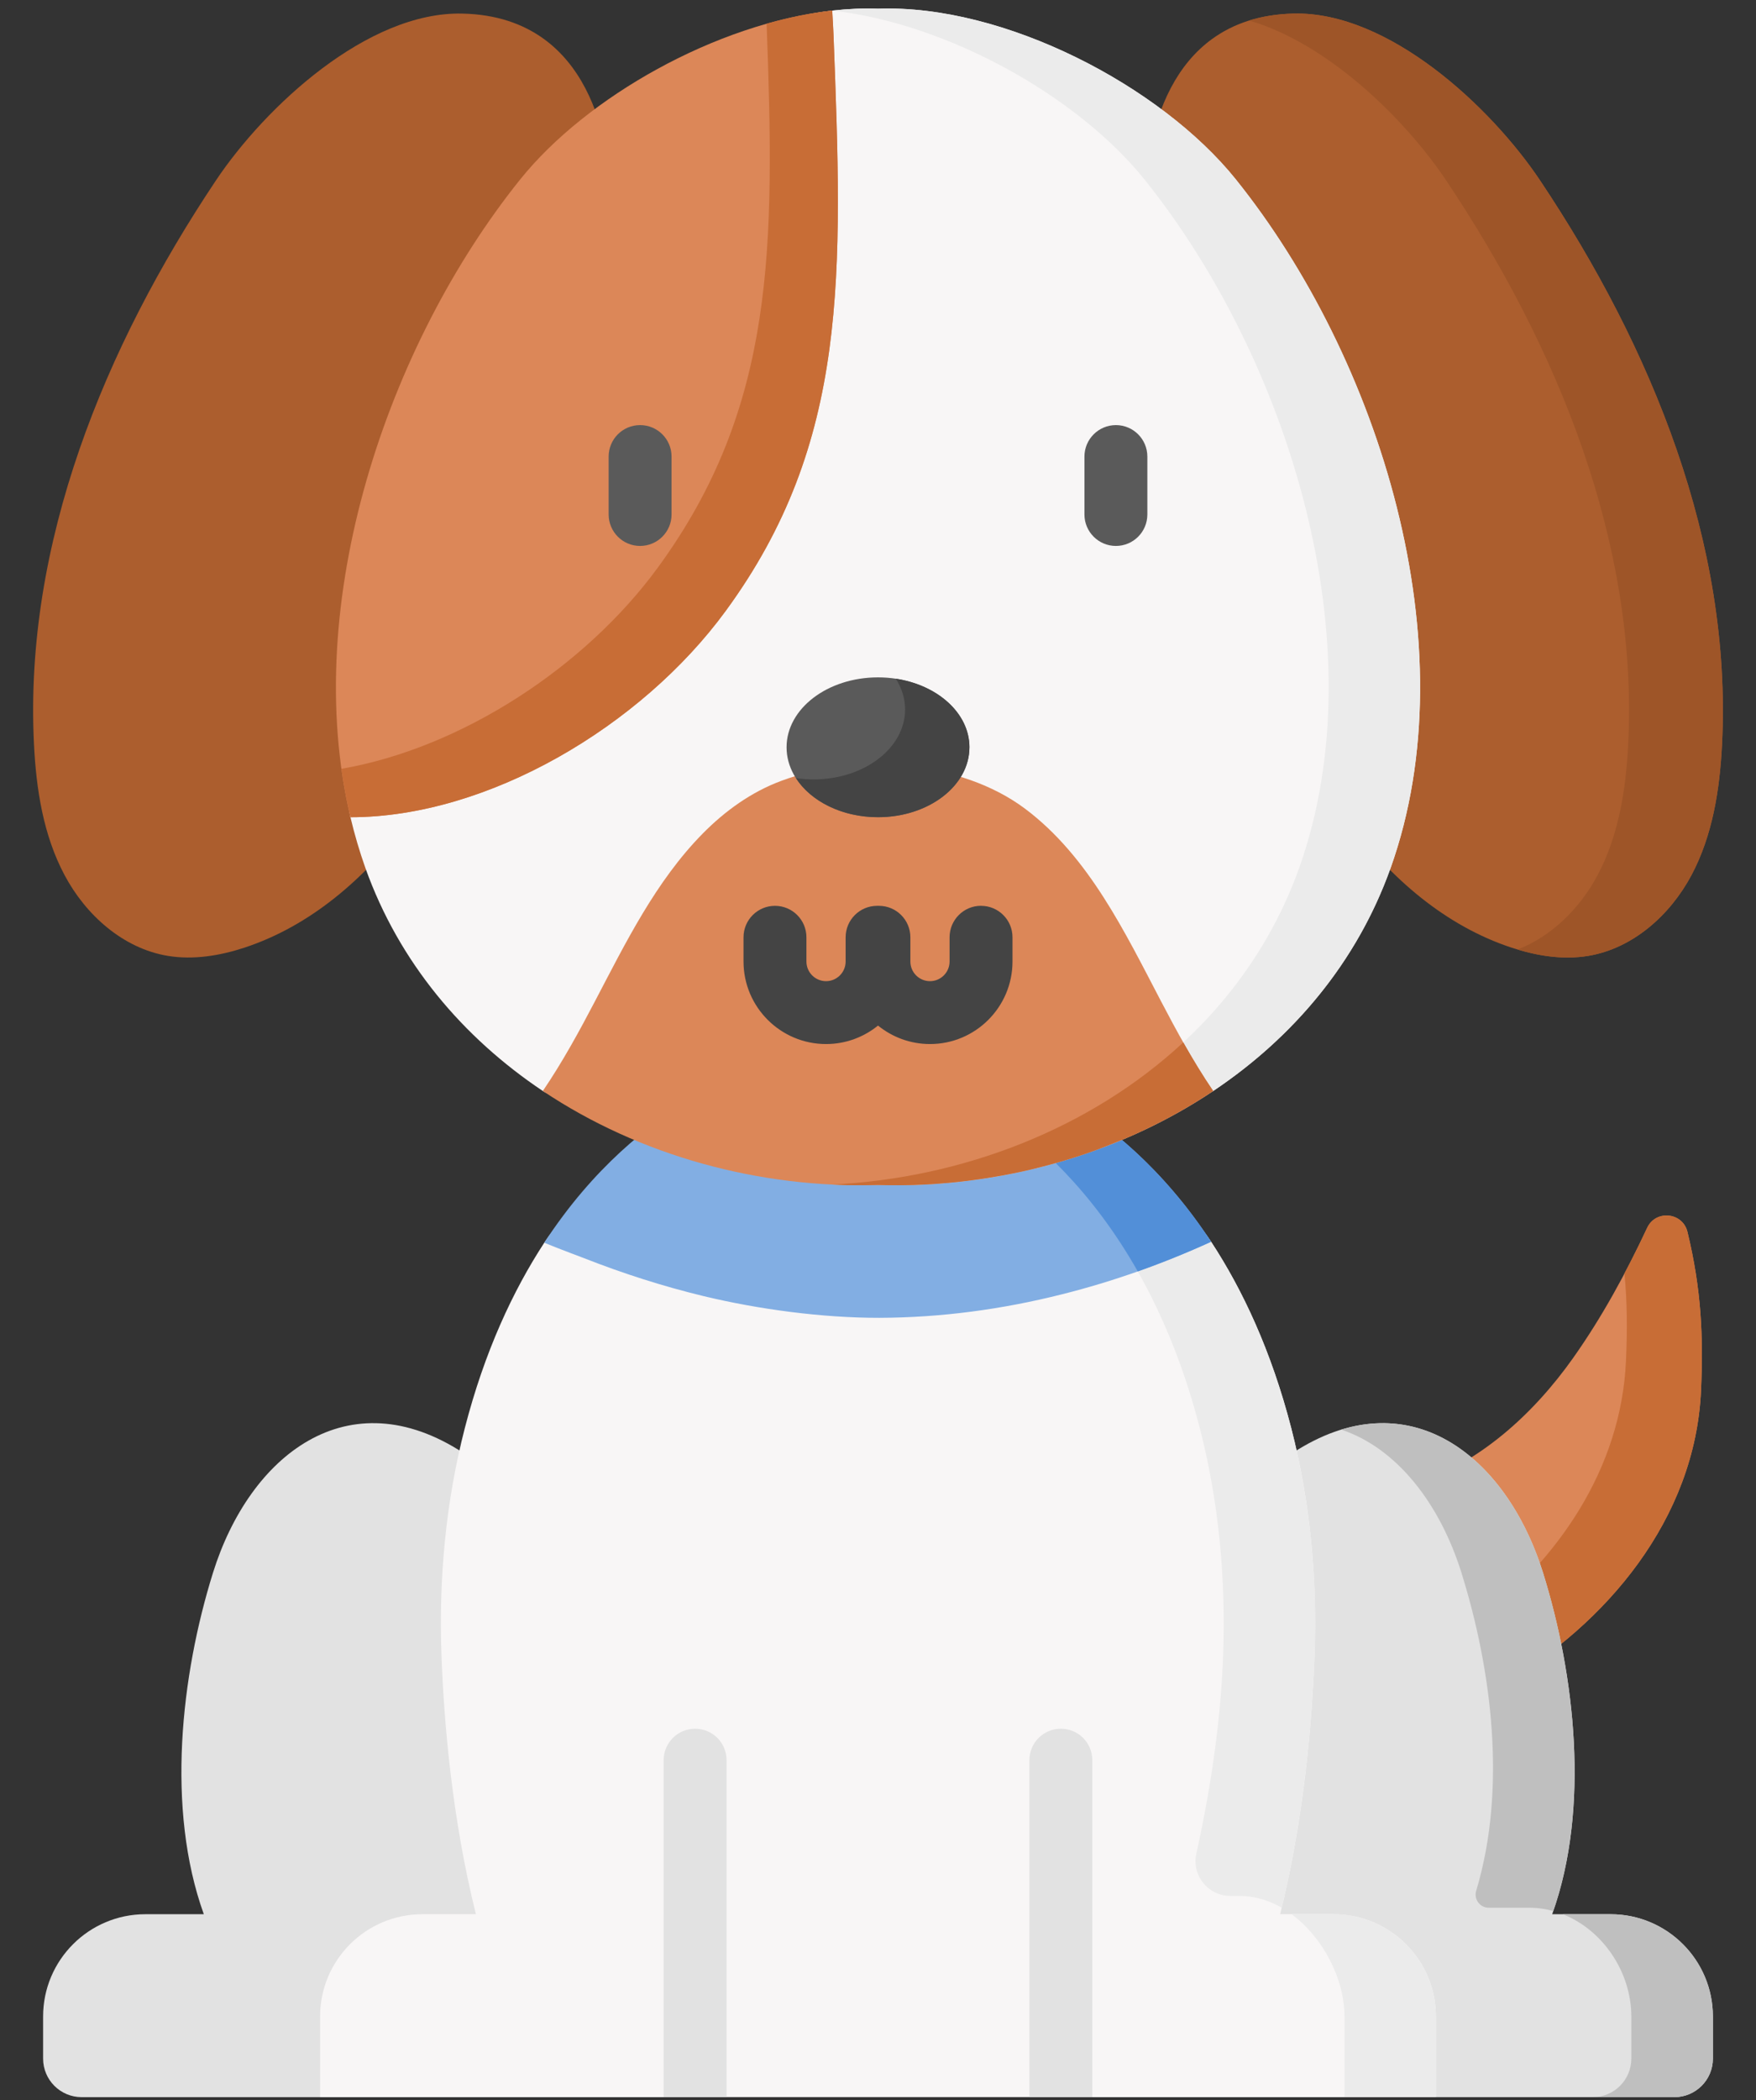 <svg xmlns="http://www.w3.org/2000/svg" width="46" height="55" viewBox="0 0 46 55">
    <rect x="0" y="0" width="46" height="55" fill="#333333" stroke="none"/>
    <g fill="none" fill-rule="evenodd">
        <g fill-rule="nonzero">
            <g>
                <g>
                    <g>
                        <g transform="translate(-641, -384) translate(614, 304) translate(0, 58) translate(27.778, 22.222)">
                            <path fill="#DC8758" d="M38.591 43.883c2.687-1.567 5.043-4.309 5.191-7.699.061-1.396.012-2.627-.356-4.144-.125-.515-.83-.586-1.055-.106-.556 1.185-1.18 2.334-1.938 3.406-1.051 1.486-2.475 2.773-4.207 3.334l2.365 5.209z"/>
                            <path fill="#C86D36" d="M43.783 36.185c-.149 3.389-2.505 6.131-5.191 7.698l-.727-1.599c2.136-1.62 3.826-4.014 3.951-6.87.035-.787.034-1.521-.04-2.284.208-.393.406-.792.595-1.196.225-.48.93-.409 1.056.107.367 1.516.416 2.747.356 4.144z"/>
                            <path fill="#E2E2E2" d="M13.848 40.107c-.7-.818-1.574-1.678-2.473-2.268-3.038-1.993-5.616.057-6.575 3.133-.837 2.684-1.233 6.175-.239 8.938h-1.53c-1.48 0-2.68 1.2-2.68 2.68v1.101c0 .558.452 1.01 1.01 1.01H18.15l-4.302-14.594zM30.596 40.107c.7-.818 1.574-1.678 2.474-2.268 3.037-1.993 5.616.057 6.574 3.133.837 2.684 1.233 6.175.239 8.938h1.53c1.48 0 2.68 1.2 2.68 2.68v1.101c0 .558-.452 1.01-1.01 1.01H26.294l4.302-14.594z"/>
                            <path fill="#BFBFBF" d="M39.911 49.827c-.203-.057-.416-.087-.635-.087H38.22c-.231 0-.394-.223-.328-.444.805-2.67.408-5.782-.385-8.325-.566-1.814-1.695-3.271-3.15-3.752 2.464-.758 4.467 1.123 5.287 3.752.828 2.659 1.225 6.106.267 8.856zM44.093 52.59v1.101c0 .558-.452 1.01-1.01 1.01h-2.137c.558 0 1.01-.452 1.01-1.01v-1.1c0-1.17-.75-2.27-1.794-2.68h1.25c1.482 0 2.681 1.2 2.681 2.68z"/>
                            <path fill="#F8F6F6" d="M34.158 49.91H32.756c.625-2.505.837-5.033.902-6.78.075-2.012-.116-4.03-.61-5.947-.524-2.027-1.276-3.627-2.1-4.884-.57-.87-1.45-1.435-2.036-2.004-1.763-1.713-3.086-2.332-3.086-2.332h-7.208s-1.277.755-2.969 2.332c-.646.602-1.537 1.06-2.17 2.03-.817 1.253-1.563 2.845-2.082 4.858-.495 1.917-.685 3.935-.61 5.947.064 1.747.276 4.275.902 6.78h-1.402c-1.48 0-2.68 1.2-2.68 2.68v2.11h29.23v-2.11c0-1.48-1.2-2.68-2.68-2.68z"/>
                            <path fill="#EBEBEB" d="M33.658 43.13c-.064 1.707-.267 4.16-.86 6.61-.338-.194-.708-.308-1.095-.308h-.25c-.581 0-1.017-.537-.892-1.105.443-2.013.647-3.714.702-5.197.074-2.011-.116-4.03-.61-5.947-1.974-7.652-7.222-9.22-7.222-9.22h2.395s1.515.707 3.353 2.576c.525.534 1.26.985 1.769 1.76.824 1.256 1.577 2.857 2.1 4.884.494 1.917.684 3.935.61 5.947zM36.837 52.59v2.11h-2.395v-2.11c0-.992-.566-2.074-1.385-2.68h1.1c1.48 0 2.68 1.2 2.68 2.68z"/>
                            <path fill="#82AEE3" d="M30.948 32.299c-1.254.573-2.56 1.038-3.899 1.374-1.567.396-3.178.613-4.789.618-1.484.003-3.166-.221-4.613-.57-1.061-.257-2.102-.59-3.119-.99-.08-.032-.547-.203-1.049-.406 1.29-1.979 2.759-3.112 3.795-3.724 3.265.664 6.631.664 9.896 0 1.032.61 2.492 1.736 3.778 3.698z"/>
                            <path fill="#528FD8" d="M30.948 32.299c-.628.286-1.27.547-1.921.776-1.203-2.122-2.643-3.412-3.76-4.164.637-.078 1.272-.182 1.903-.31l.096.057c.166.1.342.214.526.343.29.201.57.417.838.646.602.512 1.15 1.092 1.643 1.713.126.16.252.326.375.5.076.106.148.21.22.319l.08.12z"/>
                            <path fill="#AC5E2E" d="M13.466.796c-.55-.398-1.249-.642-2.129-.662-2.488-.06-5.167 2.439-6.459 4.37C1.955 8.878-.15 14.012.112 19.266.17 20.45.357 21.654.915 22.7c.557 1.046 1.535 1.919 2.704 2.112.671.11 1.362-.004 2.008-.216 1.73-.57 3.174-1.821 4.254-3.288 2.84-3.857 4.509-9.277 5.237-13.908.346-2.208.19-5.272-1.652-6.604zM30.978.796c.55-.398 1.249-.642 2.13-.662 2.487-.06 5.166 2.439 6.458 4.37 2.923 4.374 5.028 9.508 4.766 14.762-.058 1.184-.245 2.388-.802 3.434-.558 1.046-1.536 1.919-2.705 2.112-.67.11-1.362-.004-2.008-.216-1.73-.57-3.174-1.821-4.254-3.288-2.84-3.857-4.509-9.277-5.236-13.908-.347-2.208-.19-5.272 1.651-6.604z"/>
                            <path fill="#9E5528" d="M44.333 19.266c-.06 1.184-.246 2.388-.803 3.434-.558 1.046-1.536 1.918-2.705 2.112-.616.102-1.25.014-1.85-.167.898-.345 1.64-1.087 2.096-1.945.557-1.046.744-2.25.803-3.434.262-5.254-1.843-10.388-4.767-14.761-1.07-1.6-3.088-3.586-5.163-4.19.347-.108.734-.17 1.163-.182 2.488-.058 5.167 2.44 6.459 4.372 2.923 4.373 5.027 9.507 4.767 14.76z"/>
                            <g fill="#E2E2E2">
                                <path d="M1.695.897v8.825H.047V.897c0-.456.37-.824.824-.824.456 0 .824.368.824.824zM11.276.897v8.825H9.628V.897c0-.456.37-.824.824-.824.456 0 .824.368.824.824z" transform="translate(16.56, 44.979)"/>
                            </g>
                            <path fill="#F8F6F6" d="M31.599 4.48C29.62 2.018 25.516-.111 22.222.006c-.39-.014-.79.004-1.198.05-3.037.342-6.204 2.902-7.948 5.074C12 6.471 11.091 8.122 10.313 9.826c-1.409 3.087-2.054 5.68-1.878 8.786.04.707-.203 1.85-.033 2.568.107.45.237.894.391 1.328.883 2.475 2.558 4.444 4.649 5.843.404.27 1.043.045 1.463.25 2.218 1.081 4.425 1.763 7.024 1.683 2.829.087 5.519-.335 7.974-1.683.228-.125.884-.107 1.099-.25 2.091-1.4 3.766-3.368 4.649-5.843 2.078-5.831-.3-13.351-4.052-18.027z"/>
                            <path fill="#EBEBEB" d="M35.65 22.508c-1.953 5.48-7.79 8.477-13.428 8.304-.399.012-.799.009-1.198-.012 5.246-.252 10.416-3.2 12.231-8.292 2.08-5.832-.298-13.352-4.051-18.028C27.46 2.308 24.062.397 21.024.055c.408-.046.808-.065 1.198-.05 3.294-.117 7.4 2.012 9.377 4.475 3.753 4.676 6.13 12.196 4.052 18.028z"/>
                            <path fill="#DC8758" d="M18.23 15.781c-2.208 3.017-6.224 5.4-9.828 5.4-1.325-5.607.97-12.372 4.444-16.7C14.59 2.309 17.986.396 21.023.054c.011.214.026.428.034.642.239 6.28.41 10.666-2.827 15.085z"/>
                            <path fill="#C86D36" d="M18.23 15.781c-2.209 3.017-6.224 5.4-9.827 5.4-.1-.417-.177-.84-.238-1.268 3.157-.548 6.384-2.67 8.282-5.26 3.091-4.221 3.074-8.414 2.857-14.254.577-.164 1.154-.281 1.718-.345.013.213.027.428.035.642.239 6.28.41 10.666-2.827 15.085z"/>
                            <g fill="#5A5A5A">
                                <path d="M.926 3.179c-.455 0-.824-.37-.824-.824V.838C.102.383.47.014.926.014c.455 0 .824.369.824.824v1.517c0 .455-.37.824-.824.824zM13.39 3.179c-.455 0-.824-.37-.824-.824V.838c0-.455.37-.824.824-.824.455 0 .824.369.824.824v1.517c0 .455-.369.824-.824.824z" transform="translate(15.064, 10.897)"/>
                            </g>
                            <path fill="#DC8758" d="M31.002 28.35c-2.537 1.699-5.689 2.557-8.78 2.462-3.091.095-6.242-.763-8.78-2.462.51-.75.954-1.562 1.366-2.35.803-1.532 1.594-3.144 2.82-4.389.588-.597 1.277-1.093 2.066-1.385 1.957-.728 4.687-.537 6.378.73 1.67 1.248 2.621 3.244 3.564 5.044.412.788.855 1.6 1.366 2.35z"/>
                            <path fill="#C86D36" d="M31.002 28.35c-.441.296-.902.566-1.377.81-.055.029-.11.056-.166.084-.263.128-.52.255-.79.363-.23.092-.455.185-.686.272-.563.21-1.141.378-1.724.52-.25.06-.502.112-.755.159-.28.05-.559.095-.841.132-.404.054-.8.087-1.207.11-.411.021-.823.024-1.234.012-.264.008-.536.008-.794.004-.074-.001-.147-.004-.219-.007-.062-.002-.123-.005-.185-.009 3.392-.163 6.752-1.453 9.195-3.722.245.433.504.862.783 1.272z"/>
                            <path fill="#444" d="M24.92 23.5c-.454 0-.823.37-.823.825v.635c0 .283-.23.514-.513.514-.284 0-.514-.23-.514-.514v-.635c0-.455-.369-.824-.824-.824h-.048c-.455 0-.824.369-.824.824v.635c0 .283-.23.514-.513.514-.283 0-.514-.23-.514-.514v-.635c0-.455-.369-.824-.824-.824-.455 0-.824.369-.824.824v.635c0 1.192.97 2.161 2.162 2.161.515 0 .99-.182 1.361-.484.372.302.846.484 1.362.484 1.192 0 2.161-.97 2.161-2.161v-.635c0-.455-.369-.824-.824-.824z"/>
                            <ellipse cx="22.222" cy="19.349" fill="#5A5A5A" rx="2.395" ry="1.831"/>
                            <path fill="#444" d="M24.617 19.35c0 1.01-1.072 1.83-2.395 1.83-.945 0-1.762-.418-2.151-1.025.15.023.307.035.466.035 1.323 0 2.395-.82 2.395-1.832 0-.289-.088-.561-.244-.805 1.1.166 1.93.906 1.93 1.796z"/>
                        </g>
                    </g>
                </g>
            </g>
        </g>
    </g>
</svg>
